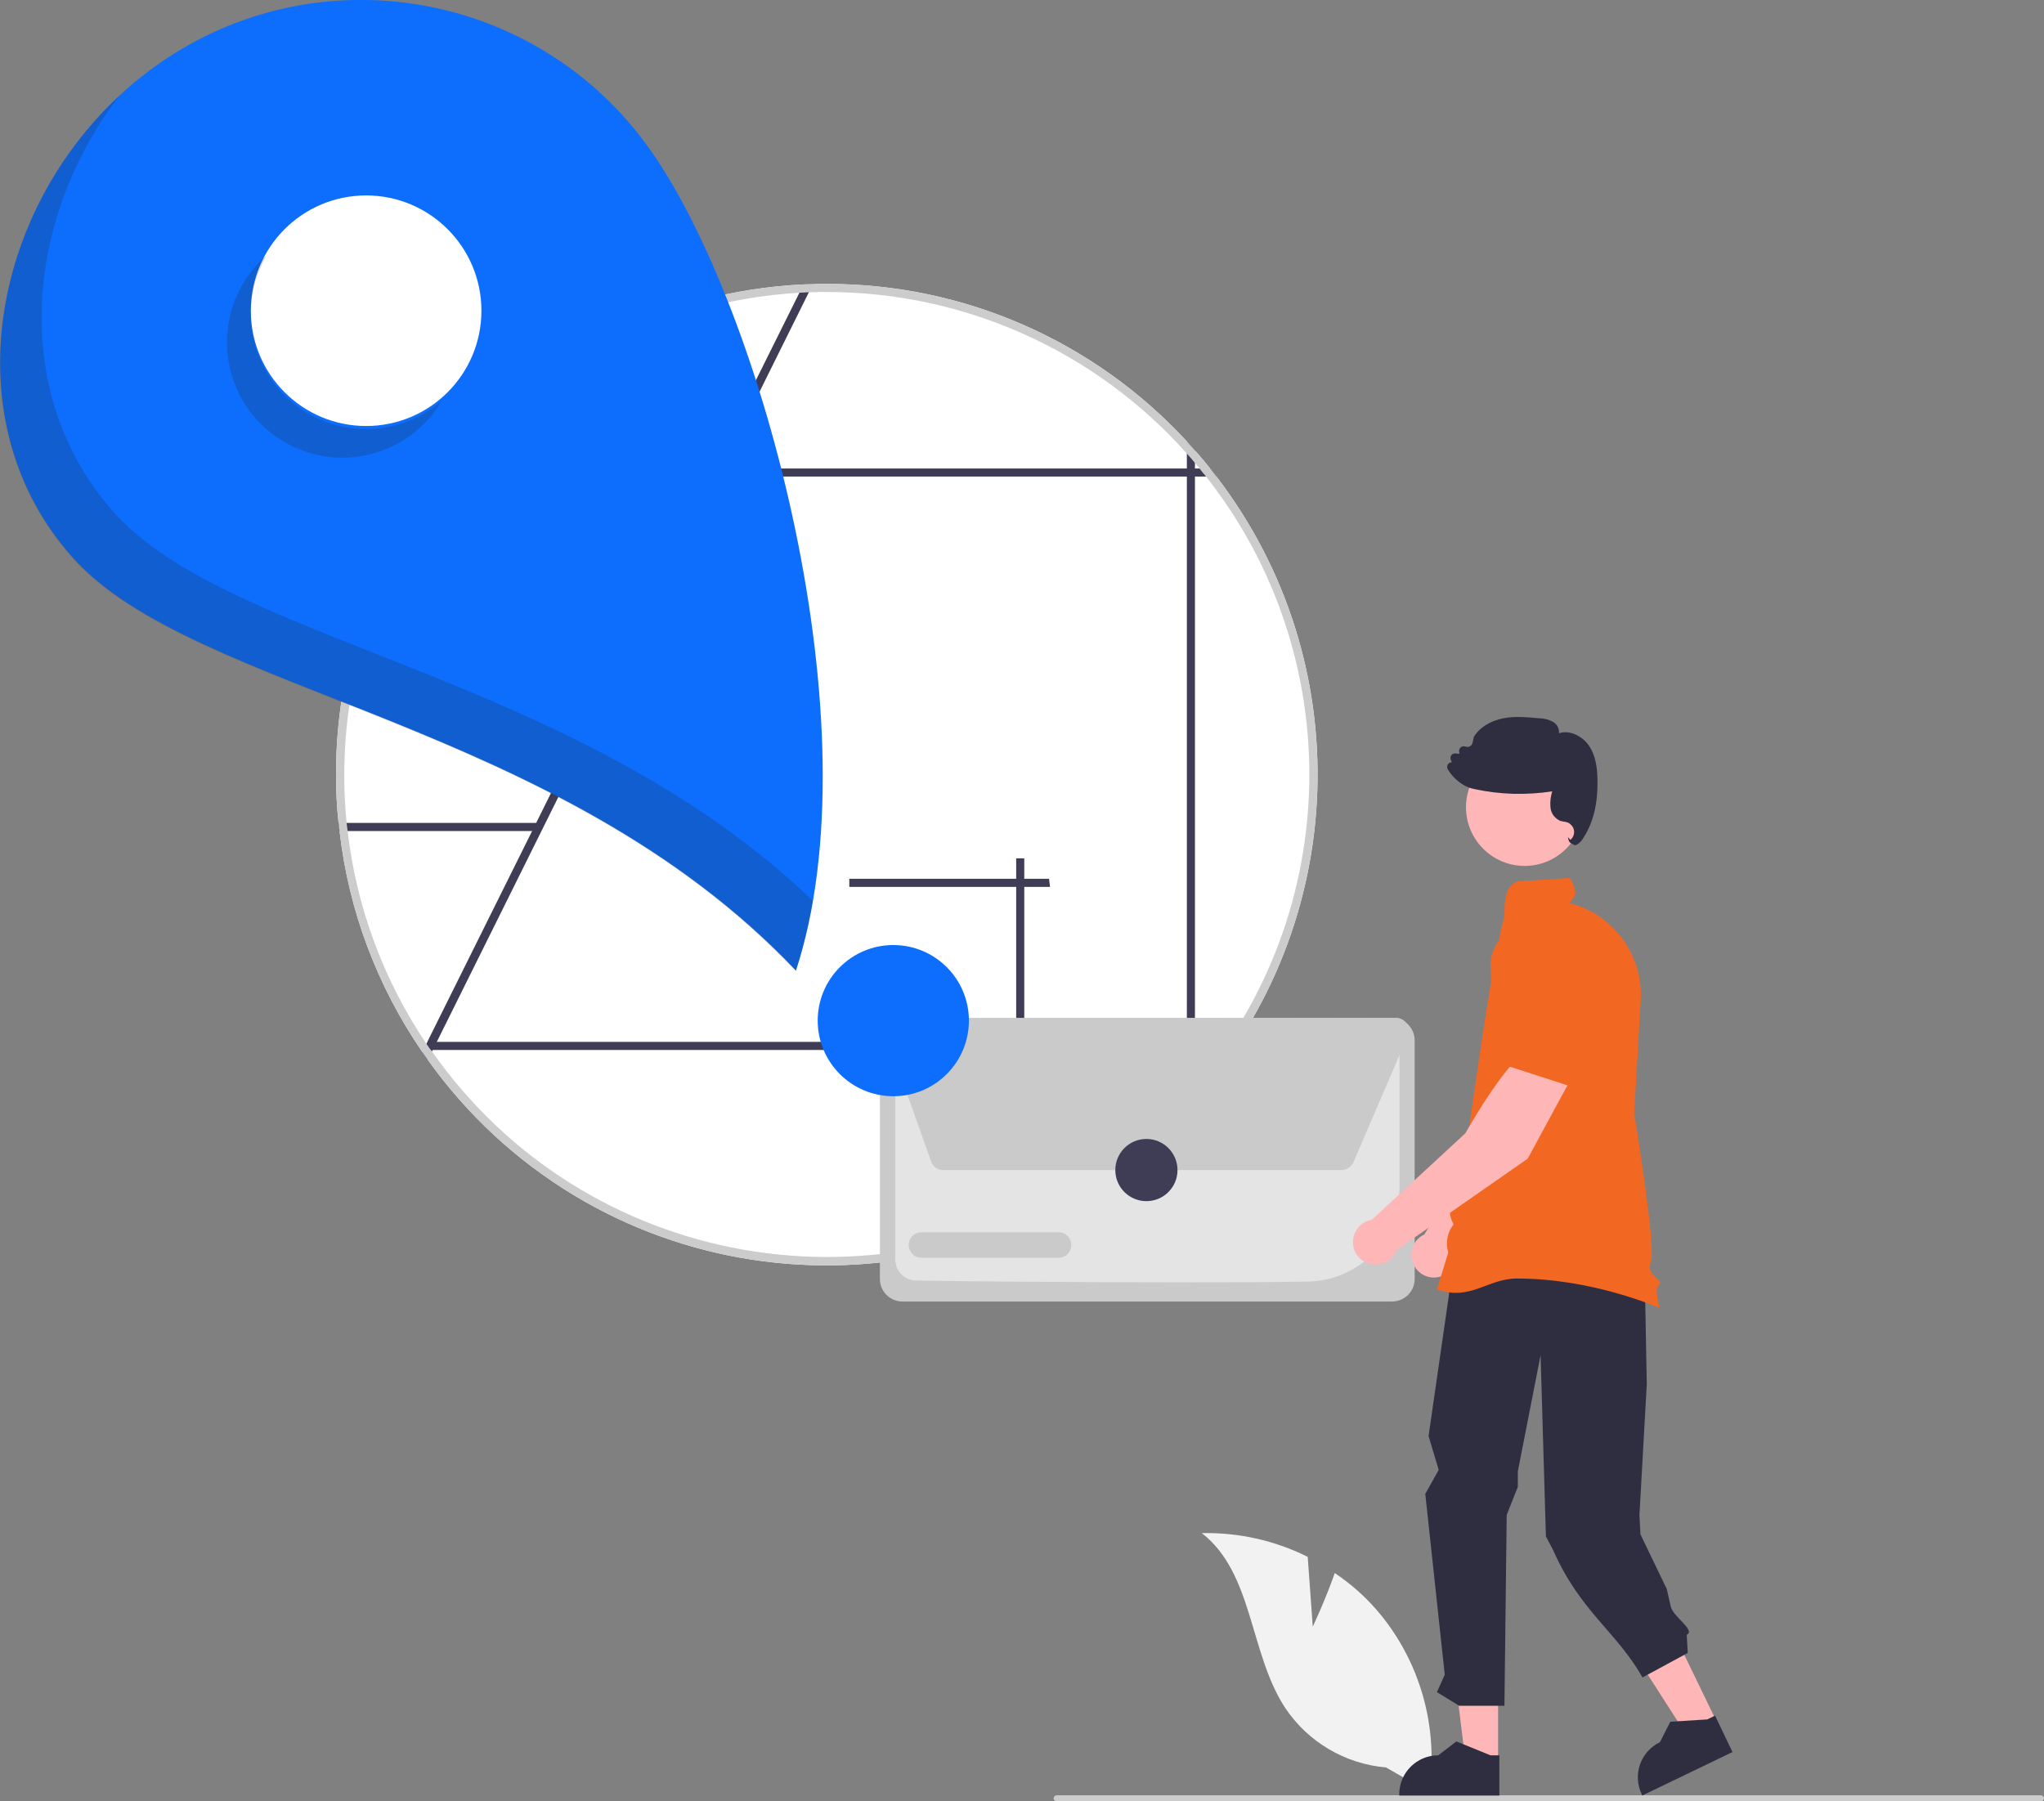 <?xml version="1.0" encoding="utf-8"?>
<!-- Generator: Adobe Illustrator 25.3.1, SVG Export Plug-In . SVG Version: 6.00 Build 0)  -->
<svg version="1.1" id="Layer_1" xmlns="http://www.w3.org/2000/svg" xmlns:xlink="http://www.w3.org/1999/xlink" x="0px" y="0px"
	 viewBox="0 0 808.4 712.5" style="enable-background:new 0 0 808.4 712.5;" xml:space="preserve">
<rect x="0" y="0" width="808.4" height="712.5" fill="#808080" stroke="none"/>
<style type="text/css">
	.st0{fill:#F2F2F2;}
	.st1{fill:#CCCCCC;}
	.st2{fill:#FFFFFF;}
	.st3{fill:#3F3D56;}
	.st4{fill:#CACACA;}
	.st5{fill:#E4E4E4;}
	.st6{fill:#0D6EFD;}
	.st7{opacity:0.2;fill:#231F20;enable-background:new    ;}
	.st8{fill:#FFB6B6;}
	.st9{fill:#F26722;}
	.st10{fill:#2F2E41;}
</style>
<path class="st0" d="M519.2,643.4l-2-27.6c-13-6.5-27.4-9.7-41.9-9.4c20.4,15.8,18.8,47.4,32.9,69c9,13.6,23.8,22.3,40,23.7l17,9.8
	c3.9-26-3.7-52.5-20.9-72.3c-4.8-5.5-10.3-10.3-16.4-14.4C524.2,632.8,519.2,643.4,519.2,643.4z"/>
<path id="a8455189-ed55-4a18-ae95-69e4c9a5ea4d-52" class="st1" d="M417.9,712.5h389.3c0.7,0,1.2-0.6,1.2-1.2s-0.6-1.2-1.2-1.2
	H417.9c-0.7,0-1.2,0.6-1.2,1.2S417.2,712.5,417.9,712.5L417.9,712.5z"/>
<path class="st2" d="M170,414.8v0.5h0.4C170.3,415.2,170.2,415,170,414.8z M172.9,188.5c-26,33.8-40.1,75.2-40,117.9
	c0,6.5,0.3,12.9,1,19.2c0.1,1.1,0.2,2.2,0.4,3.2c3.6,31.4,14.9,61.4,32.8,87.4c0.7,1,1.4,2,2.1,3c7.7,10.8,16.5,20.8,26.3,29.9
	c78.7,72.6,201.3,67.7,273.9-10.9c1.1-1.2,2.2-2.4,3.2-3.6c61.3-69.4,64.9-172.6,8.5-246.1c-0.8-1.1-1.7-2.2-2.5-3.2
	c-1.9-2.4-3.9-4.8-6-7.1c-1.1-1.2-2.1-2.4-3.2-3.6c-36.7-39.8-88.3-62.4-142.4-62.3c-1.9,0-3.7,0-5.5,0.1c-1.2,0-2.5,0.1-3.7,0.1
	c-55.7,2.6-107.6,29.2-142.3,72.8C174.6,186.3,173.7,187.4,172.9,188.5L172.9,188.5z M170.4,415.3c-0.1-0.2-0.3-0.3-0.4-0.5v0.5
	H170.4z"/>
<path class="st3" d="M168.7,412.8l0.5-1.1l41.2-82.9v0l1.6-3.2v0l68-137.1v0l1.6-3.2l0,0l34.5-69.4l1.6-3.3c1.2-0.1,2.5-0.1,3.7-0.1
	l-1.6,3.3l-34.5,69.6v0l-1.6,3.2v0l-69.8,140.6l0,0l-41.2,83l-1.6,3.2l-0.3,0.5l-1.6,3.3c-0.7-1-1.4-2-2.1-3L168.7,412.8z"/>
<path class="st3" d="M213.2,325.5v3.2h-79c-0.1-1.1-0.3-2.2-0.4-3.2H213.2z"/>
<path class="st3" d="M335.9,350.8v-3.2h79c0.1,1.1,0.3,2.2,0.4,3.2H335.9z"/>
<path class="st3" d="M401.9,339.5h3.2v79c-1.1,0.1-2.2,0.3-3.2,0.4V339.5z"/>
<path class="st3" d="M481.1,188.5c-0.8-1.1-1.7-2.2-2.5-3.2h-6v-7.1c-1.1-1.2-2.1-2.4-3.2-3.6v10.7H175.4c-0.9,1.1-1.7,2.2-2.5,3.2
	h296.5v249.6c1.1-1.2,2.2-2.4,3.2-3.6V188.5H481.1z"/>
<rect x="170" y="412.1" class="st3" width="301" height="3.2"/>
<path class="st1" d="M170,414.8v0.5h0.4C170.3,415.2,170.2,415,170,414.8z M172.9,188.5c-26,33.8-40.1,75.2-40,117.9
	c0,6.5,0.3,12.9,1,19.2c0.1,1.1,0.2,2.2,0.4,3.2c3.6,31.4,14.9,61.4,32.8,87.4c0.7,1,1.4,2,2.1,3c7.7,10.8,16.5,20.8,26.3,29.9
	c78.7,72.6,201.3,67.7,273.9-10.9c1.1-1.2,2.2-2.4,3.2-3.6c61.3-69.4,64.9-172.6,8.5-246.1c-0.8-1.1-1.7-2.2-2.5-3.2
	c-1.9-2.4-3.9-4.8-6-7.1c-1.1-1.2-2.1-2.4-3.2-3.6c-36.7-39.8-88.3-62.4-142.4-62.3c-1.9,0-3.7,0-5.5,0.1c-1.2,0-2.5,0.1-3.7,0.1
	c-55.7,2.6-107.6,29.2-142.3,72.8C174.6,186.3,173.7,187.4,172.9,188.5L172.9,188.5z M137.5,328.8c-0.1-1.1-0.3-2.2-0.4-3.2
	c-4.9-49.1,9.4-98.3,39.9-137.1c0.9-1.1,1.7-2.2,2.6-3.2c33.8-41.2,83.3-66.4,136.5-69.5c1.2-0.1,2.5-0.1,3.7-0.2
	c2.4-0.1,4.8-0.1,7.2-0.1c54.4,0,106.2,23.2,142.4,63.9c1.1,1.2,2.2,2.5,3.2,3.7c0.6,0.7,1.2,1.4,1.8,2.2c0.9,1.1,1.7,2.2,2.6,3.2
	c56.1,71.2,54.2,172-4.4,241.1c-1,1.3-2.1,2.5-3.2,3.7c-9.8,11.1-21,20.9-33.1,29.4c-86.3,60.4-205.1,39.4-265.5-46.9
	c-0.1-0.2-0.3-0.4-0.4-0.5c-0.1-0.2-0.3-0.3-0.4-0.5c-0.5-0.7-0.9-1.3-1.4-2C151.7,387.7,141,358.9,137.5,328.8L137.5,328.8z
	 M170.4,415.3c-0.1-0.2-0.3-0.3-0.4-0.5v0.5H170.4z"/>
<path class="st4" d="M550.5,514.8H356.9c-4.9,0-8.9-4-8.9-8.9v-94.4c0-4.9,4-8.9,8.9-8.9h193.7c4.9,0,8.9,4,8.9,8.9v94.4
	C559.5,510.8,555.5,514.8,550.5,514.8z"/>
<path class="st5" d="M465.3,507.2c-42.4,0-86.6-0.4-103.1-0.7c-4.5-0.1-8.1-3.8-8.1-8.3v-86.7c0-1.6,1.3-2.9,2.9-2.9h193.6
	c1.6,0,2.9,1.3,2.9,2.9v58.8c-0.1,20-16.1,36.2-36.1,36.6C502,507.2,483.8,507.2,465.3,507.2z"/>
<path class="st4" d="M530.6,462.8H373c-2.1,0-4-1.3-4.7-3.3l-17.8-50c-0.9-2.6,0.4-5.4,3-6.3c0.5-0.2,1.1-0.3,1.7-0.3l197-0.3h0
	c2.7,0,5,2.2,5,5c0,0.7-0.1,1.3-0.4,2l-0.3-0.1l0.3,0.1l-21.6,50.3C534.3,461.6,532.5,462.8,530.6,462.8z"/>
<path class="st4" d="M418.7,497.5h-54.3c-2.8,0-5-2.3-5-5.1c0-2.8,2.3-5,5-5h54.3c2.8,0,5,2.3,5,5.1
	C423.7,495.2,421.4,497.5,418.7,497.5z"/>
<circle class="st3" cx="453.4" cy="462.8" r="12.3"/>
<path class="st6" d="M62.4,25.5c63.1-44.5,150.3-29.3,194.8,33.8c44.5,63.1,89.1,228.7,57.6,324.6
	C220.8,284.7,76.5,274.4,28.6,220.3C-22.7,162.6-0.8,70,62.4,25.5z"/>
<circle id="faf5c3b1-f7bb-4793-8f76-a694569c182e" class="st2" cx="144.8" cy="122.9" r="45.6"/>
<circle id="e618366e-6f5c-4381-83a5-490aecbf791d" class="st6" cx="353.3" cy="403.7" r="29.9"/>
<path class="st7" d="M96,112.4c-12.7,21.7-5.4,49.7,16.4,62.4c21.7,12.7,49.7,5.4,62.4-16.4c-18.9,16.6-47.7,14.7-64.3-4.2
	c-12.9-14.8-15-36.1-5.1-53.1C101.6,104.3,98.5,108.1,96,112.4z"/>
<path class="st7" d="M28.5,220.5c48,54.1,192.3,64.4,286.2,163.6c2.9-9.1,5.2-18.4,6.8-27.8C227.5,266.2,91.3,254.8,44.9,202.5
	C3.5,155.8,9.9,86.2,47.3,37.8C-4,85.4-18.5,167.6,28.5,220.5z"/>
<path class="st8" d="M624.6,411.5l-19.4-5.9c-8.4,10.2-15.4,39.6-15.4,39.6l-26.5,43.1c-4.5,2.1-6.4,7.4-4.2,11.9
	c2.1,4.5,7.4,6.4,11.9,4.2c2.9-1.4,4.8-4.2,5.1-7.4l40.1-48.7L624.6,411.5z"/>
<path class="st9" d="M624.3,416.2l3.6-29.3l-8-13.4c-3.2-5.4-9.2-8.4-15.5-7.9l0,0c-8.6,0.8-15.1,8.1-14.9,16.7
	c0.3,12.6,2.3,28.5,10,32.9l0.1,0L624.3,416.2z"/>
<polygon class="st8" points="679,681.1 667.3,686.7 640.2,644.5 657.3,636.3 "/>
<path class="st10" d="M685.2,693l-35.7,17.2l-0.2-0.5c-3.7-7.7-0.5-16.9,7.2-20.6l0,0l4.1-8.1l14.6-0.9l3.1-1.5L685.2,693z"/>
<polygon class="st8" points="592.5,696.8 579.6,696.8 573.5,647 592.5,647 "/>
<path class="st10" d="M593,710.2l-39.6,0v-0.5c0-8.5,6.9-15.4,15.4-15.4h0l7.2-5.5l13.5,5.5l3.5,0L593,710.2z"/>
<path class="st10" d="M579.7,466.1L565,568l4,13.4l-5.3,9.5l7.7,71.5l-3.1,6.9l8.8,5.4H595l0.9-75.5l4.4-11.1V582l9-46l2.1,71.7
	l2.9,5.5c10.7,24.3,25.1,32.2,35.3,50.3l17.9-9.7l-0.4-7.2c3.6-1.8-5.4-7.1-6.3-11.1l-1.6-7l-10.4-21.6l-0.4-7.6l2.9-51.8l-1.3-69.7
	l-23.5-17.9L579.7,466.1z"/>
<circle class="st8" cx="603" cy="319.3" r="23.2"/>
<path class="st9" d="M568.6,510.1l-0.3-0.1l4.5-14.6c-1.2-3.8-0.4-8,2.1-11.1c-0.7-1.3-3.7-7.2,1.2-12.3c-0.3-1.5-1.8-10.2,3.4-14.4
	c0,0,9.9-75.4,15.5-95.3c0.2-1.5-1.1-13.3,6.4-13.8c4-0.2,9.9-0.6,18.8-1.2c1.2-0.1,1.8,1.9,2.8,5c0.7,2.1-2.9,5.1-2,5l0.1,0l0.1,0
	c17.1,4.6,28.7,20.6,27.7,38.3l-2.6,45c0.4,1.8,8.8,53.2,6.6,58.7c-1.3,3.1,0.9,5.1,2.4,6.5c0.8,0.7,1.4,1.3,1.3,1.8
	c-0.1,0.3-0.3,0.6-0.6,0.7c-1.4,0.7-0.6,5.5,0.2,8.4l0.1,0.3l-0.3,0.1c-0.3,0.2-25.5-11.4-56.2-11.4
	C588.2,505.8,581.6,514.6,568.6,510.1z"/>
<path class="st10" d="M621.4,333.6c-0.5-0.3-0.8-0.7-1-1.2l-0.3-1.3l1,1.1c1.7-1.4,2-4,0.5-5.7c-0.5-0.5-1-1-1.7-1.2
	c-0.4-0.1-0.9-0.3-1.4-0.3c-0.5-0.1-1-0.2-1.4-0.3c-2.2-1-3.8-3.1-3.9-5.5c-0.2-2.1,0.1-4.2,0.7-6.2c-10.3,1.6-20.7,1.3-30.8-0.9
	c-1.6-0.3-3.1-0.9-4.4-1.7c-2.5-1.5-4.6-3.6-6.1-6.1c-0.4-0.7-0.3-1.6,0.2-2.2c0.4-0.4,0.9-0.6,1.4-0.6l-0.4-1
	c-0.4-1,0.1-2.1,1.1-2.4c0.3-0.1,0.7-0.1,1-0.1l1.3,0.2l-0.1-0.9c-0.2-1,0.6-2,1.6-2.1c0.3,0,0.6,0,0.9,0.1c1.1,0.4,2.3-0.1,2.7-1.2
	c0-0.1,0.1-0.2,0.1-0.3l0.5-2.2l0-0.1c2.2-3.7,6.5-6.4,11.7-7.4c4.7-0.9,9.4-0.4,14,0c2,0,3.9,0.5,5.6,1.4c1.6,0.9,2.5,2.7,2.4,4.5
	c4.5-1.4,9.4,1.4,11.8,4.9c2.9,4.2,3.3,9.4,3.4,13.5c0.2,9.7-1.8,17.5-5.9,23.5c-0.6,1-1.5,1.8-2.5,2.3c-0.3,0.1-0.6,0.1-0.8,0.1
	C622.2,333.9,621.8,333.8,621.4,333.6z"/>
<path class="st8" d="M622.2,425.1l-17.1-10.9c-10.9,7.5-25.5,34-25.5,34l-37.1,34.3c-4.9,0.8-8.1,5.5-7.3,10.3
	c0.8,4.9,5.5,8.1,10.3,7.3c3.2-0.5,5.8-2.7,6.9-5.7l51.8-36.1L622.2,425.1z"/>
<path class="st9" d="M620.6,429.5l11.4-27.3l-4.1-15.1c-1.7-6-6.6-10.6-12.8-11.8l0,0c-8.5-1.6-16.7,3.7-18.9,12.1
	c-3.1,12.2-5.5,28.1,0.8,34.4l0.1,0.1L620.6,429.5z"/>
</svg>
